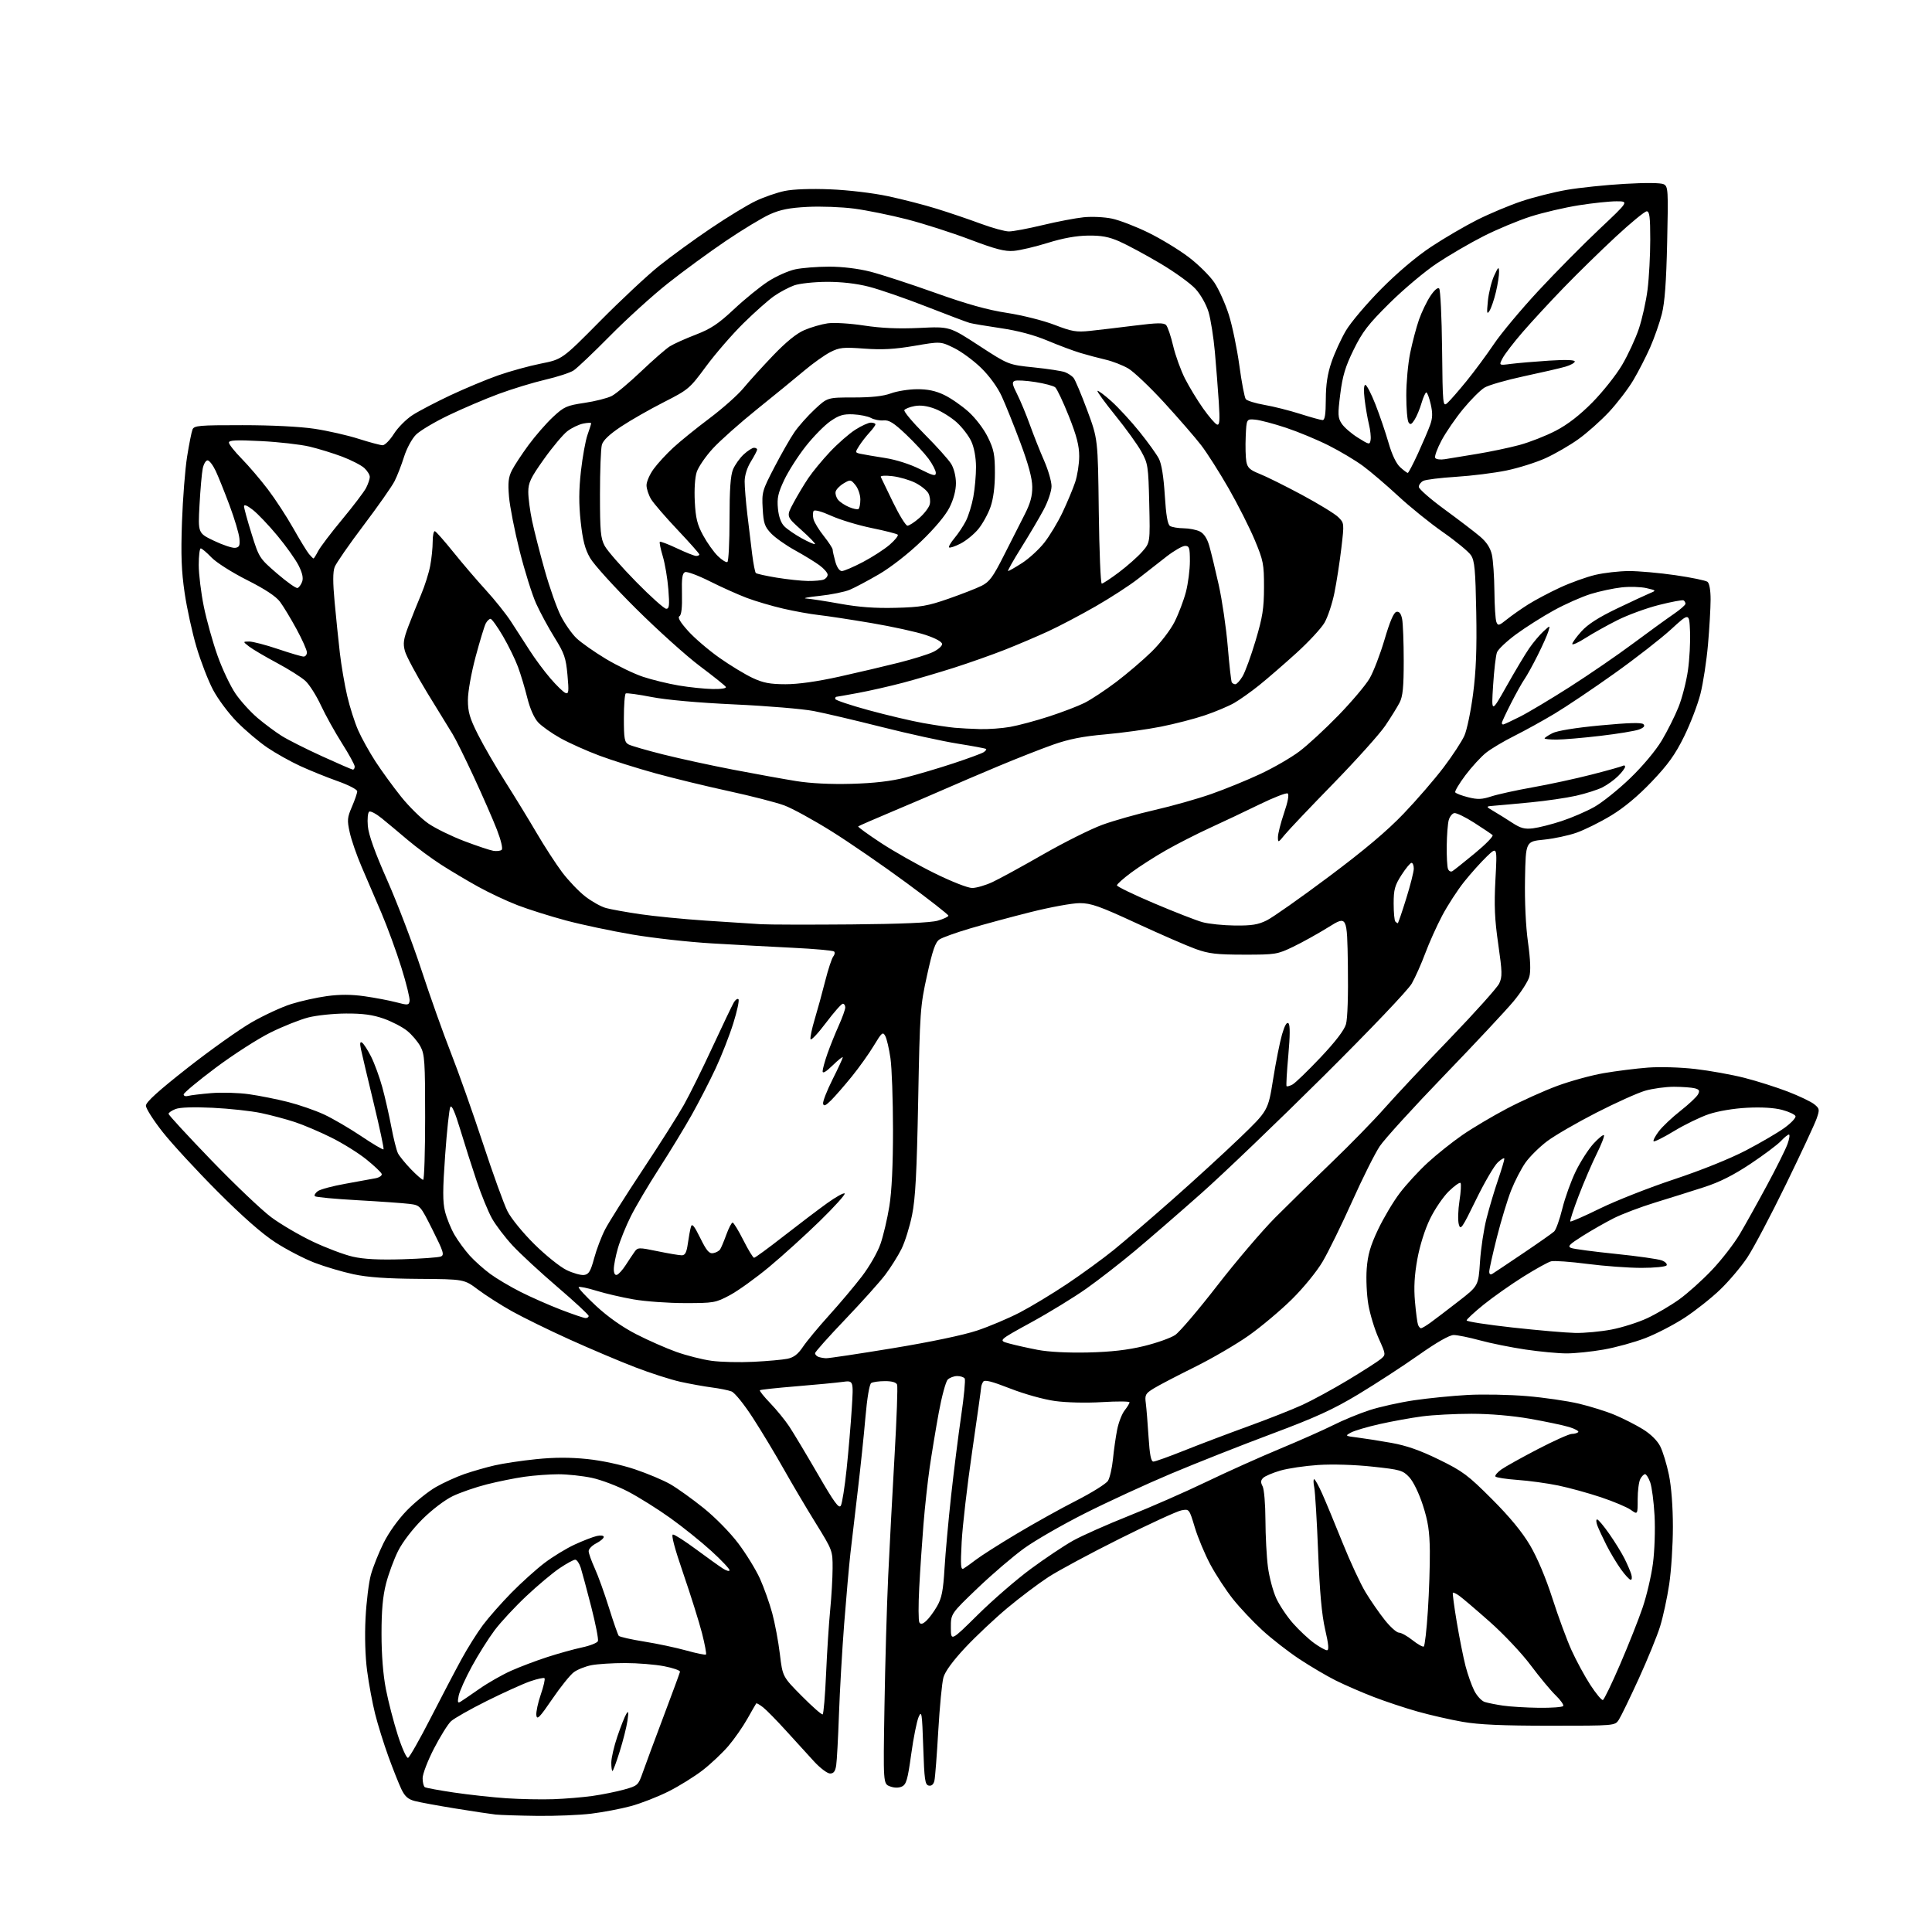 <?xml version="1.0" encoding="UTF-8" standalone="no"?>
<svg 
  version="1.1" 
  xmlns="http://www.w3.org/2000/svg" 
  xmlns:xlink="http://www.w3.org/1999/xlink" 
  xmlns:svg="http://www.w3.org/2000/svg"
  xmlns:rdf="http://www.w3.org/1999/02/22-rdf-syntax-ns#"
  xmlns:cc="http://creativecommons.org/ns#"
  xmlns:dc="http://purl.org/dc/elements/1.1/"
  viewBox="0 0 768 768"
  width="768"
  height="768"
>
<style>svg {background-color: white; }</style>"
<path stroke="none" fill="black" fill-rule="evenodd" d="M213.53,721.84C206.36,721.75 198.93,721.51 197.00,721.31C195.07,721.10 187.88,720.02 181.00,718.90C174.12,717.79 166.90,716.46 164.94,715.95C162.23,715.25 160.95,714.13 159.57,711.26C158.58,709.19 156.25,703.35 154.41,698.28C152.57,693.21 150.18,685.56 149.11,681.28C148.04,677.00 146.61,669.32 145.94,664.22C145.18,658.54 144.94,650.40 145.31,643.22C145.64,636.77 146.60,629.02 147.43,626.00C148.26,622.98 150.51,617.33 152.43,613.45C154.53,609.20 158.25,604.01 161.80,600.36C165.05,597.04 170.20,592.89 173.26,591.13C176.32,589.38 181.45,587.05 184.66,585.94C187.87,584.84 193.24,583.29 196.60,582.52C199.95,581.74 207.40,580.62 213.15,580.04C220.36,579.30 226.63,579.29 233.41,579.99C239.23,580.59 246.95,582.25 252.35,584.06C257.36,585.74 263.72,588.42 266.48,590.01C269.24,591.60 275.17,595.84 279.66,599.45C284.30,603.17 290.27,609.25 293.48,613.52C296.60,617.66 300.46,623.94 302.07,627.48C303.67,631.03 305.87,637.20 306.96,641.21C308.04,645.22 309.42,652.55 310.01,657.50C311.09,666.50 311.09,666.50 318.72,674.20C322.92,678.43 326.65,681.71 327.02,681.49C327.39,681.26 328.00,673.97 328.38,665.29C328.76,656.60 329.50,645.23 330.01,640.00C330.52,634.77 330.96,627.32 330.97,623.42C331.00,616.41 330.94,616.25 324.23,605.42C320.51,599.42 314.81,589.77 311.56,584.00C308.31,578.23 302.82,569.10 299.35,563.73C295.76,558.18 292.06,553.59 290.77,553.11C289.52,552.63 286.02,551.93 283.00,551.54C279.98,551.15 274.35,550.13 270.50,549.29C266.65,548.44 258.52,545.83 252.43,543.48C246.34,541.14 234.64,536.18 226.43,532.47C218.22,528.76 207.90,523.70 203.50,521.24C199.10,518.78 193.03,514.90 190.00,512.63C184.50,508.50 184.50,508.50 166.50,508.37C153.73,508.28 146.18,507.75 140.50,506.53C136.10,505.59 129.11,503.52 124.98,501.93C120.84,500.33 113.86,496.71 109.48,493.87C104.21,490.47 96.38,483.58 86.44,473.61C78.15,465.30 68.37,454.69 64.69,450.03C61.01,445.37 58.00,440.64 58.00,439.53C58.01,438.10 62.89,433.67 74.57,424.50C83.68,417.35 95.15,409.20 100.05,406.38C104.96,403.56 112.01,400.30 115.73,399.13C119.46,397.95 125.85,396.53 129.93,395.97C135.09,395.27 139.69,395.28 144.93,396.03C149.10,396.62 154.75,397.70 157.50,398.42C162.14,399.65 162.52,399.61 162.82,397.90C162.99,396.89 161.52,390.89 159.54,384.57C157.57,378.26 153.98,368.45 151.57,362.79C149.15,357.13 145.62,348.87 143.70,344.44C141.79,340.01 139.69,333.94 139.03,330.94C137.94,326.04 138.03,325.02 139.91,320.67C141.06,318.01 142.00,315.25 142.00,314.55C142.00,313.84 138.51,312.03 134.25,310.53C129.99,309.02 123.30,306.32 119.38,304.52C115.46,302.72 109.55,299.41 106.24,297.16C102.93,294.91 97.50,290.32 94.19,286.95C90.87,283.58 86.58,277.82 84.66,274.16C82.73,270.50 79.79,262.88 78.11,257.22C76.43,251.57 74.31,241.90 73.40,235.72C72.12,227.03 71.88,220.67 72.34,207.50C72.67,198.15 73.59,186.45 74.38,181.50C75.17,176.55 76.13,171.71 76.52,170.75C77.15,169.17 79.05,169.00 96.36,169.01C107.88,169.01 119.29,169.58 125.03,170.45C130.27,171.24 138.15,173.03 142.53,174.43C146.91,175.83 151.22,176.98 152.10,176.99C152.99,176.99 155.00,174.96 156.58,172.46C158.16,169.96 161.51,166.60 164.02,164.99C166.53,163.37 173.30,159.84 179.05,157.13C184.80,154.43 193.32,150.87 198.00,149.22C202.68,147.58 210.32,145.47 215.00,144.54C223.50,142.84 223.50,142.84 238.51,127.67C246.76,119.33 257.34,109.44 262.01,105.70C266.68,101.96 275.90,95.25 282.50,90.80C289.10,86.34 297.17,81.42 300.44,79.88C303.70,78.33 308.87,76.54 311.94,75.91C315.33,75.20 322.37,74.95 330.00,75.26C337.16,75.55 346.97,76.71 352.97,77.99C358.73,79.21 367.51,81.47 372.47,83.02C377.44,84.56 385.24,87.21 389.82,88.91C394.39,90.61 399.46,92.00 401.08,92.00C402.70,92.00 408.71,90.87 414.43,89.49C420.16,88.11 427.49,86.71 430.73,86.37C434.00,86.03 439.05,86.27 442.06,86.91C445.05,87.55 451.55,90.05 456.50,92.48C461.45,94.90 468.65,99.28 472.50,102.20C476.35,105.12 480.96,109.68 482.74,112.34C484.51,115.00 487.10,120.76 488.48,125.12C489.86,129.49 491.74,138.56 492.66,145.28C493.57,152.00 494.72,158.02 495.21,158.65C495.69,159.29 499.05,160.33 502.66,160.96C506.28,161.58 512.67,163.20 516.87,164.54C521.07,165.88 525.06,166.98 525.75,166.99C526.65,167.00 527.01,164.68 527.03,158.75C527.04,152.89 527.70,148.60 529.29,143.94C530.52,140.34 533.09,134.71 535.01,131.45C536.93,128.19 543.23,120.75 549.00,114.92C555.53,108.33 563.07,101.96 568.95,98.07C574.15,94.63 582.39,89.82 587.26,87.37C592.12,84.93 600.04,81.61 604.84,80.00C609.65,78.39 617.73,76.36 622.81,75.48C627.88,74.60 638.22,73.53 645.77,73.09C654.13,72.60 660.23,72.66 661.36,73.24C663.11,74.13 663.19,75.48 662.72,96.34C662.37,112.17 661.76,120.32 660.60,124.87C659.70,128.37 657.62,134.32 655.97,138.08C654.31,141.84 651.28,147.74 649.23,151.19C647.18,154.63 642.82,160.32 639.55,163.82C636.27,167.32 630.80,172.18 627.39,174.61C623.98,177.05 618.11,180.44 614.35,182.15C610.58,183.85 603.58,186.06 598.79,187.04C594.01,188.02 585.01,189.15 578.79,189.54C572.58,189.93 566.71,190.66 565.75,191.16C564.79,191.66 564.00,192.73 564.00,193.54C564.00,194.35 568.61,198.39 574.25,202.51C579.89,206.64 586.22,211.47 588.32,213.26C590.94,215.48 592.42,217.75 593.05,220.50C593.54,222.70 593.99,229.22 594.05,235.00C594.10,240.78 594.45,246.29 594.84,247.26C595.46,248.84 595.87,248.74 599.02,246.21C600.93,244.67 604.76,241.98 607.53,240.24C610.30,238.50 616.00,235.48 620.20,233.54C624.40,231.60 630.69,229.34 634.17,228.52C637.65,227.70 643.65,227.02 647.50,227.00C651.35,226.99 659.67,227.73 666.00,228.65C672.33,229.57 678.06,230.75 678.75,231.28C679.51,231.87 680.00,234.64 679.99,238.37C679.98,241.74 679.52,249.79 678.95,256.25C678.38,262.71 677.04,271.49 675.97,275.75C674.90,280.01 671.97,287.66 669.47,292.74C665.92,299.95 663.10,303.89 656.57,310.74C651.08,316.50 645.53,321.12 640.35,324.24C636.03,326.85 629.87,329.90 626.67,331.02C623.47,332.15 617.63,333.39 613.68,333.78C606.50,334.50 606.50,334.50 606.22,349.33C606.05,358.40 606.51,368.21 607.40,374.57C608.37,381.53 608.54,386.07 607.93,388.28C607.43,390.10 604.61,394.49 601.66,398.04C598.71,401.59 586.31,414.85 574.10,427.50C561.89,440.15 550.35,452.82 548.46,455.66C546.57,458.49 541.61,468.39 537.46,477.66C533.30,486.92 528.04,497.65 525.77,501.50C523.43,505.47 518.13,511.96 513.53,516.50C509.07,520.90 501.39,527.36 496.46,530.85C491.53,534.34 481.81,540.01 474.86,543.45C467.91,546.89 460.60,550.70 458.61,551.93C455.32,553.97 455.04,554.48 455.48,557.83C455.74,559.85 456.23,565.89 456.57,571.25C457.02,578.30 457.55,581.00 458.49,581.00C459.21,581.00 464.68,579.04 470.65,576.65C476.62,574.26 488.02,569.94 496.00,567.04C503.98,564.15 513.76,560.29 517.74,558.46C521.72,556.63 529.88,552.19 535.87,548.58C541.85,544.97 547.69,541.23 548.85,540.26C550.95,538.50 550.95,538.50 548.03,532.00C546.42,528.42 544.58,522.36 543.93,518.53C543.28,514.69 542.99,508.32 543.29,504.35C543.71,498.79 544.73,495.26 547.77,488.82C549.93,484.25 553.82,477.70 556.41,474.29C559.00,470.87 564.03,465.40 567.59,462.14C571.15,458.87 577.34,453.94 581.35,451.17C585.35,448.41 593.32,443.68 599.06,440.66C604.80,437.65 613.78,433.60 619.02,431.66C624.25,429.73 632.57,427.44 637.52,426.59C642.46,425.74 650.34,424.75 655.03,424.39C659.91,424.02 668.01,424.26 673.96,424.95C679.68,425.61 688.44,427.19 693.43,428.46C698.42,429.73 706.19,432.20 710.71,433.94C715.23,435.69 719.94,437.94 721.20,438.96C723.33,440.69 723.39,441.04 722.14,444.65C721.41,446.77 715.91,458.55 709.93,470.83C703.94,483.12 697.04,496.17 694.60,499.85C692.16,503.52 687.29,509.29 683.78,512.65C680.28,516.02 673.92,521.05 669.66,523.83C665.40,526.61 658.37,530.25 654.04,531.92C649.71,533.59 642.24,535.64 637.45,536.48C632.66,537.32 626.04,538.00 622.75,538.00C619.45,538.00 612.09,537.31 606.38,536.46C600.67,535.61 592.51,533.97 588.25,532.80C583.99,531.64 579.31,530.69 577.86,530.69C576.17,530.70 571.08,533.61 563.86,538.70C557.61,543.10 546.85,550.10 539.95,554.26C529.90,560.31 523.02,563.45 505.45,570.02C493.38,574.53 475.40,581.64 465.50,585.81C455.60,589.98 440.21,597.07 431.31,601.56C422.41,606.04 411.54,612.29 407.17,615.44C402.79,618.59 394.43,625.74 388.59,631.33C377.97,641.50 377.97,641.50 377.98,646.98C378.00,652.47 378.00,652.47 388.75,641.84C394.66,636.00 404.12,627.81 409.77,623.65C415.42,619.48 422.96,614.44 426.52,612.45C430.07,610.46 440.08,606.02 448.74,602.57C457.41,599.12 471.25,593.05 479.50,589.07C487.75,585.10 500.95,579.17 508.83,575.90C516.71,572.62 526.26,568.38 530.06,566.47C533.86,564.55 540.30,561.90 544.37,560.57C548.44,559.25 556.43,557.47 562.13,556.63C567.83,555.79 577.45,554.84 583.50,554.51C589.55,554.19 600.09,554.39 606.93,554.97C613.76,555.54 623.09,556.90 627.64,557.98C632.20,559.06 638.66,561.09 641.98,562.49C645.31,563.89 650.29,566.43 653.05,568.13C656.14,570.03 658.79,572.63 659.95,574.91C660.99,576.94 662.55,582.05 663.42,586.26C664.39,590.96 665.00,598.96 665.00,606.96C665.00,614.14 664.34,624.42 663.53,629.81C662.72,635.19 661.10,642.70 659.93,646.48C658.77,650.26 654.93,659.64 651.42,667.33C647.90,675.02 644.33,682.37 643.49,683.66C641.95,686.00 641.95,686.00 616.11,686.00C597.34,686.00 587.85,685.58 581.44,684.46C576.59,683.62 568.54,681.78 563.56,680.38C558.58,678.98 550.65,676.35 545.96,674.53C541.26,672.72 534.51,669.78 530.96,668.01C527.40,666.23 520.90,662.40 516.50,659.49C512.10,656.58 505.49,651.44 501.81,648.06C498.13,644.69 492.86,639.10 490.11,635.64C487.36,632.18 483.32,626.01 481.13,621.92C478.95,617.84 476.16,611.19 474.95,607.15C472.74,599.80 472.74,599.80 469.62,600.39C467.91,600.71 456.89,605.78 445.15,611.64C433.41,617.50 420.58,624.40 416.65,626.97C412.72,629.54 405.45,635.02 400.50,639.15C395.55,643.28 388.03,650.35 383.78,654.87C378.81,660.18 375.70,664.41 375.03,666.80C374.46,668.83 373.54,678.38 372.98,688.00C372.43,697.62 371.74,706.54 371.45,707.82C371.11,709.33 370.33,710.02 369.21,709.80C367.71,709.52 367.44,707.61 367.00,694.49C366.55,680.97 366.37,679.79 365.18,682.50C364.45,684.15 363.11,690.84 362.21,697.37C360.81,707.50 360.26,709.38 358.50,710.18C357.19,710.78 355.47,710.75 353.76,710.10C351.08,709.08 351.08,709.08 351.59,678.29C351.86,661.36 352.53,638.05 353.07,626.50C353.61,614.95 354.75,593.43 355.60,578.67C356.45,563.91 356.91,551.20 356.61,550.42C356.25,549.50 354.57,549.01 351.78,549.02C349.43,549.02 346.97,549.37 346.32,549.78C345.61,550.23 344.68,555.77 344.01,563.52C343.40,570.66 342.03,583.70 340.98,592.50C339.93,601.30 338.61,612.55 338.05,617.50C337.50,622.45 336.38,635.05 335.57,645.50C334.76,655.95 333.83,672.15 333.50,681.50C333.17,690.85 332.68,699.96 332.40,701.75C332.04,704.13 331.39,705.00 329.97,705.00C328.90,705.00 326.05,702.86 323.64,700.25C321.23,697.64 316.23,692.16 312.54,688.07C308.84,683.99 304.71,679.77 303.36,678.71C302.00,677.64 300.77,676.94 300.61,677.14C300.45,677.34 298.87,680.09 297.08,683.26C295.30,686.43 291.91,691.28 289.56,694.04C287.20,696.80 282.63,701.12 279.39,703.64C276.15,706.16 270.03,709.97 265.79,712.10C261.54,714.24 254.79,716.87 250.79,717.96C246.78,719.04 239.69,720.39 235.03,720.96C230.37,721.53 220.69,721.93 213.53,721.84zM220.00,715.21C224.68,715.04 231.65,714.46 235.50,713.92C239.35,713.38 245.01,712.23 248.08,711.38C253.51,709.87 253.72,709.68 255.48,704.67C256.47,701.82 260.18,691.85 263.70,682.50C267.23,673.15 270.20,665.07 270.31,664.55C270.41,664.03 267.57,663.04 264.00,662.35C260.43,661.66 253.45,661.09 248.50,661.09C243.55,661.09 237.54,661.47 235.14,661.93C232.74,662.39 229.59,663.64 228.14,664.70C226.69,665.76 222.80,670.59 219.50,675.44C214.54,682.72 213.45,683.83 213.21,681.87C213.05,680.57 213.84,676.84 214.97,673.59C216.09,670.33 216.76,667.42 216.45,667.12C216.15,666.81 213.56,667.38 210.70,668.37C207.84,669.37 200.10,672.87 193.50,676.16C186.90,679.45 180.50,683.08 179.27,684.23C178.05,685.37 175.01,690.25 172.52,695.06C170.03,699.88 168.00,705.18 168.00,706.85C168.00,708.52 168.40,710.13 168.88,710.43C169.37,710.73 174.57,711.69 180.45,712.56C186.32,713.43 195.71,714.46 201.31,714.84C206.92,715.21 215.32,715.38 220.00,715.21zM243.46,704.00C243.21,704.00 243.00,702.50 243.00,700.68C243.00,698.85 244.09,694.14 245.43,690.22C246.76,686.30 248.35,682.28 248.97,681.30C249.84,679.89 249.94,680.47 249.43,684.00C249.07,686.48 247.68,691.99 246.34,696.25C245.01,700.51 243.71,704.00 243.46,704.00zM162.20,698.77C162.79,698.57 166.83,691.46 171.18,682.96C175.54,674.46 181.07,663.90 183.48,659.50C185.88,655.10 189.70,649.02 191.96,646.00C194.22,642.98 199.32,637.20 203.28,633.16C207.25,629.12 213.20,623.76 216.50,621.26C219.80,618.76 225.20,615.47 228.50,613.96C231.80,612.44 235.74,610.92 237.25,610.58C238.82,610.23 240.00,610.39 240.00,610.96C240.00,611.50 238.65,612.65 237.00,613.50C235.35,614.35 234.00,615.74 234.00,616.59C234.00,617.44 235.09,620.50 236.41,623.40C237.74,626.30 240.28,633.36 242.07,639.09C243.85,644.81 245.61,649.85 245.97,650.27C246.34,650.69 250.88,651.72 256.07,652.55C261.26,653.38 268.80,654.98 272.84,656.11C276.88,657.23 280.39,657.95 280.64,657.69C280.89,657.44 280.18,653.63 279.06,649.22C277.93,644.82 274.60,634.19 271.65,625.61C268.14,615.40 266.71,610.00 267.52,610.00C268.20,610.00 272.30,612.62 276.63,615.83C280.96,619.03 285.74,622.46 287.25,623.44C288.76,624.43 290.00,624.76 290.00,624.19C290.00,623.61 286.74,620.16 282.75,616.53C278.76,612.89 271.45,607.01 266.50,603.47C261.55,599.92 254.01,595.20 249.74,592.96C245.48,590.72 238.95,588.25 235.24,587.46C231.54,586.68 225.57,586.04 222.00,586.04C218.43,586.04 212.35,586.49 208.50,587.03C204.65,587.58 197.90,588.94 193.50,590.06C189.10,591.17 183.03,593.27 180.00,594.72C176.83,596.24 171.69,600.15 167.88,603.94C164.00,607.81 160.03,613.00 158.26,616.51C156.61,619.81 154.45,625.65 153.46,629.50C152.17,634.50 151.65,640.22 151.66,649.50C151.66,657.76 152.29,665.77 153.40,671.46C154.36,676.39 156.49,684.63 158.14,689.77C159.79,694.92 161.61,698.96 162.20,698.77zM611.69,678.88C616.75,678.94 621.12,678.62 621.40,678.16C621.69,677.70 620.33,675.78 618.39,673.91C616.44,672.03 612.00,666.67 608.50,661.99C604.96,657.24 597.73,649.57 592.15,644.64C586.66,639.78 581.19,635.12 580.01,634.30C578.83,633.47 577.72,632.95 577.53,633.15C577.35,633.34 578.05,638.62 579.10,644.88C580.15,651.15 581.72,658.99 582.58,662.32C583.45,665.65 585.01,670.06 586.06,672.12C587.11,674.17 588.97,676.17 590.20,676.56C591.42,676.95 594.69,677.60 597.46,678.01C600.23,678.42 606.64,678.81 611.69,678.88zM183.09,676.44C183.87,675.97 187.25,673.66 190.61,671.31C193.97,668.96 199.59,665.76 203.11,664.18C206.62,662.61 213.10,660.15 217.50,658.73C221.90,657.30 228.13,655.57 231.35,654.88C234.57,654.20 237.42,653.06 237.69,652.36C237.96,651.66 236.77,645.55 235.04,638.79C233.30,632.03 231.43,625.04 230.87,623.25C230.30,621.46 229.31,620.00 228.66,620.00C228.01,620.00 225.20,621.53 222.43,623.40C219.66,625.27 213.71,630.25 209.22,634.48C204.72,638.71 199.05,644.81 196.62,648.05C194.19,651.29 190.12,657.74 187.59,662.39C185.05,667.04 182.69,672.30 182.33,674.08C181.81,676.70 181.95,677.15 183.09,676.44zM637.17,675.78C637.65,675.62 640.74,669.24 644.02,661.61C647.31,653.98 651.33,643.86 652.94,639.12C654.56,634.38 656.42,626.45 657.07,621.50C657.73,616.52 658.01,608.04 657.71,602.50C657.41,597.00 656.63,591.04 655.98,589.25C655.33,587.46 654.41,586.00 653.94,586.00C653.46,586.00 652.60,586.87 652.04,587.93C651.47,589.00 651.00,592.63 651.00,596.00C651.00,602.14 651.00,602.14 648.25,600.18C646.74,599.11 641.41,596.86 636.42,595.19C631.42,593.52 623.77,591.41 619.42,590.51C615.06,589.61 607.77,588.61 603.22,588.29C598.66,587.96 594.72,587.35 594.45,586.93C594.19,586.50 595.25,585.25 596.80,584.14C598.36,583.03 604.88,579.40 611.30,576.06C617.71,572.73 623.80,570.00 624.82,570.00C625.83,570.00 626.98,569.68 627.37,569.30C627.76,568.91 626.14,568.00 623.79,567.28C621.43,566.56 614.39,565.08 608.15,563.98C601.13,562.76 592.29,562.00 584.97,562.00C578.47,562.00 569.62,562.46 565.32,563.03C561.02,563.60 553.45,564.97 548.50,566.08C543.55,567.19 538.39,568.71 537.03,569.46C534.62,570.77 534.69,570.83 539.53,571.43C542.26,571.77 548.33,572.72 553.00,573.55C559.11,574.64 564.45,576.51 572.00,580.20C581.47,584.83 583.53,586.37 593.07,595.92C600.24,603.10 605.12,609.03 608.27,614.39C611.10,619.21 614.53,627.35 617.11,635.39C619.42,642.60 622.84,651.88 624.71,656.00C626.58,660.12 629.94,666.33 632.19,669.79C634.44,673.24 636.68,675.94 637.17,675.78zM527.49,656.00C528.35,656.00 528.15,653.72 526.77,647.75C525.42,641.93 524.60,632.88 523.98,617.00C523.49,604.62 522.79,593.04 522.43,591.25C522.07,589.46 522.05,588.00 522.40,588.00C522.74,588.00 524.18,590.59 525.59,593.75C527.00,596.91 530.64,605.67 533.67,613.22C536.70,620.77 540.83,629.65 542.84,632.96C544.85,636.28 548.29,641.24 550.48,643.99C552.67,646.75 555.20,649.00 556.09,649.00C556.99,649.00 559.42,650.34 561.48,651.99C563.55,653.63 565.57,654.77 565.97,654.52C566.38,654.27 567.11,647.86 567.60,640.28C568.10,632.70 568.44,622.00 568.38,616.50C568.28,608.66 567.68,604.74 565.61,598.34C564.07,593.58 561.82,588.95 560.22,587.23C557.65,584.48 556.68,584.20 545.56,583.01C538.55,582.25 529.68,581.98 524.03,582.35C518.75,582.70 511.96,583.70 508.96,584.58C505.96,585.45 502.89,586.76 502.15,587.47C501.13,588.46 501.07,589.26 501.90,590.82C502.51,591.95 503.01,597.95 503.03,604.18C503.05,610.41 503.49,618.82 504.02,622.89C504.55,626.95 506.05,632.58 507.35,635.39C508.65,638.20 511.68,642.71 514.08,645.40C516.48,648.10 520.21,651.59 522.37,653.15C524.53,654.72 526.84,656.00 527.49,656.00zM368.20,644.32C369.31,643.32 371.24,640.70 372.50,638.50C374.35,635.28 374.93,632.35 375.46,623.50C375.82,617.45 377.01,604.40 378.09,594.50C379.18,584.60 380.98,570.31 382.09,562.74C383.20,555.17 383.83,548.54 383.49,547.99C383.16,547.45 381.82,547.00 380.51,547.00C379.21,547.00 377.51,547.64 376.73,548.42C375.95,549.20 374.34,555.16 373.15,561.67C371.96,568.18 370.34,578.00 369.54,583.50C368.75,589.00 367.64,599.12 367.09,606.00C366.53,612.88 365.77,624.19 365.41,631.14C365.04,638.09 365.07,644.30 365.47,644.95C366.00,645.80 366.75,645.63 368.20,644.32zM648.24,628.00C647.74,628.00 645.97,626.09 644.30,623.75C642.63,621.41 640.06,617.11 638.58,614.19C637.11,611.27 635.49,607.78 634.98,606.44C634.47,605.10 634.42,604.00 634.88,604.00C635.34,604.00 637.52,606.59 639.72,609.75C641.93,612.91 644.64,617.30 645.74,619.50C646.84,621.70 648.06,624.51 648.44,625.75C648.82,626.99 648.73,628.00 648.24,628.00zM383.09,623.49C383.87,623.03 386.07,621.45 388.00,619.97C389.93,618.49 397.12,613.90 404.00,609.79C410.88,605.67 421.58,599.70 427.80,596.54C434.01,593.37 439.70,589.82 440.44,588.64C441.17,587.46 442.06,583.58 442.42,580.00C442.77,576.42 443.52,571.16 444.09,568.31C444.65,565.46 445.99,562.01 447.06,560.65C448.13,559.30 449.00,557.85 449.00,557.44C449.00,557.03 444.11,557.00 438.14,557.36C431.83,557.74 423.97,557.56 419.39,556.93C414.90,556.31 407.21,554.17 401.54,551.95C394.12,549.05 391.39,548.37 390.81,549.28C390.38,549.95 390.02,550.97 390.02,551.54C390.01,552.11 388.40,563.58 386.44,577.04C384.48,590.49 382.61,606.63 382.28,612.91C381.78,622.54 381.91,624.18 383.09,623.49zM334.25,598.51C334.77,597.59 335.80,591.07 336.54,584.01C337.28,576.96 338.20,566.13 338.59,559.96C339.30,548.73 339.30,548.73 334.90,549.33C332.48,549.66 324.20,550.45 316.50,551.08C308.80,551.71 302.30,552.41 302.06,552.64C301.82,552.86 303.67,555.17 306.17,557.77C308.67,560.37 312.06,564.52 313.71,567.00C315.35,569.48 320.44,577.96 325.01,585.84C331.65,597.32 333.50,599.85 334.25,598.51zM299.53,541.34C305.05,541.07 311.12,540.52 313.02,540.13C315.54,539.61 317.21,538.33 319.19,535.38C320.69,533.15 325.34,527.54 329.53,522.91C333.72,518.29 339.58,511.33 342.56,507.45C345.61,503.47 348.86,497.81 350.02,494.45C351.15,491.18 352.73,484.45 353.53,479.50C354.49,473.57 354.99,463.16 354.98,449.00C354.97,437.18 354.52,424.43 353.97,420.67C353.43,416.91 352.51,412.95 351.92,411.85C350.95,410.04 350.54,410.38 347.38,415.62C345.48,418.79 341.52,424.34 338.60,427.94C335.67,431.55 331.98,435.79 330.39,437.37C328.19,439.55 327.43,439.87 327.19,438.71C327.03,437.87 328.71,433.55 330.94,429.11C333.17,424.67 335.00,420.72 335.00,420.32C335.00,419.92 333.20,421.35 331.00,423.50C328.41,426.03 327.00,426.86 327.00,425.86C327.00,425.01 327.86,421.88 328.90,418.91C329.95,415.93 331.97,410.90 333.40,407.72C334.83,404.54 336.00,401.28 336.00,400.47C336.00,399.66 335.56,399.00 335.02,399.00C334.49,399.00 331.47,402.43 328.31,406.62C325.16,410.81 322.41,413.72 322.20,413.10C321.99,412.47 322.73,408.93 323.84,405.23C324.96,401.53 326.84,394.68 328.02,390.00C329.20,385.32 330.65,380.93 331.23,380.23C331.81,379.53 331.96,378.63 331.57,378.24C331.18,377.85 323.81,377.18 315.18,376.76C306.56,376.34 292.03,375.55 282.90,375.01C273.77,374.47 259.59,372.89 251.40,371.50C243.20,370.11 231.34,367.60 225.03,365.92C218.73,364.23 210.05,361.50 205.75,359.84C201.45,358.19 194.42,354.89 190.13,352.51C185.83,350.14 179.21,346.20 175.41,343.76C171.61,341.33 165.62,336.89 162.10,333.92C158.58,330.94 153.92,327.04 151.73,325.27C149.55,323.49 147.31,322.31 146.77,322.64C146.22,322.98 145.97,325.55 146.22,328.38C146.53,331.86 149.00,338.77 153.97,350.00C157.98,359.07 164.07,375.05 167.50,385.50C170.92,395.95 176.20,410.80 179.23,418.50C182.26,426.20 187.98,442.38 191.96,454.46C195.93,466.54 200.32,478.69 201.72,481.46C203.14,484.30 207.80,490.01 212.37,494.54C216.84,498.97 222.62,503.61 225.22,504.87C227.81,506.12 230.96,507.00 232.21,506.82C234.07,506.56 234.78,505.36 236.19,500.15C237.13,496.65 239.10,491.48 240.57,488.65C242.04,485.82 248.76,475.18 255.50,465.00C262.25,454.82 269.61,443.21 271.86,439.19C274.12,435.18 279.24,424.83 283.24,416.19C287.25,407.56 291.05,399.60 291.69,398.51C292.33,397.41 293.17,396.83 293.55,397.22C293.94,397.61 293.03,401.88 291.52,406.71C290.01,411.55 286.85,419.64 284.48,424.70C282.12,429.76 277.83,438.09 274.96,443.20C272.08,448.32 266.25,457.90 261.99,464.50C257.74,471.10 252.68,479.65 250.76,483.50C248.83,487.35 246.53,493.04 245.63,496.15C244.73,499.26 244.00,503.01 244.00,504.49C244.00,506.18 244.46,507.02 245.25,506.76C245.94,506.53 247.49,504.81 248.71,502.92C249.92,501.04 251.51,498.66 252.24,497.63C253.51,495.84 253.88,495.83 261.39,497.38C265.69,498.27 270.01,499.00 270.99,499.00C272.36,499.00 272.93,497.89 273.44,494.25C273.81,491.64 274.36,488.65 274.67,487.62C275.08,486.20 275.99,487.30 278.36,492.12C280.86,497.20 281.91,498.43 283.50,498.15C284.60,497.96 285.84,497.28 286.26,496.65C286.68,496.02 287.80,493.36 288.74,490.75C289.69,488.14 290.81,486.00 291.22,486.00C291.64,486.00 293.56,489.15 295.50,493.00C297.44,496.85 299.36,500.00 299.76,499.99C300.17,499.99 305.45,496.13 311.50,491.40C317.55,486.68 325.33,480.78 328.80,478.29C332.26,475.80 335.39,474.06 335.76,474.43C336.13,474.79 331.72,479.69 325.96,485.31C320.21,490.92 311.12,499.16 305.76,503.62C300.40,508.07 293.36,513.13 290.12,514.86C284.45,517.88 283.75,518.00 272.24,518.00C265.65,518.00 256.45,517.34 251.80,516.52C247.14,515.71 240.46,514.15 236.96,513.06C233.45,511.97 230.34,511.34 230.04,511.65C229.74,511.96 232.84,515.31 236.91,519.09C241.68,523.51 247.39,527.54 252.91,530.37C257.64,532.80 264.81,535.96 268.85,537.40C272.90,538.85 279.20,540.44 282.85,540.94C286.51,541.44 294.01,541.62 299.53,541.34zM328.37,539.92C329.41,539.96 341.33,538.17 354.87,535.94C369.83,533.48 383.00,530.72 388.42,528.91C393.33,527.27 400.97,524.03 405.41,521.72C409.86,519.41 418.29,514.31 424.17,510.39C430.04,506.46 438.37,500.40 442.68,496.91C446.98,493.42 457.48,484.42 466.00,476.90C474.52,469.39 486.58,458.35 492.80,452.37C504.09,441.50 504.09,441.50 506.08,429.04C507.17,422.19 508.77,414.15 509.63,411.19C510.68,407.60 511.53,406.13 512.20,406.80C512.86,407.46 512.83,411.74 512.12,419.58C511.53,426.07 511.22,431.55 511.43,431.77C511.65,431.98 512.71,431.69 513.78,431.12C514.86,430.54 519.84,425.73 524.86,420.43C530.83,414.12 534.35,409.53 535.04,407.15C535.68,404.95 535.98,395.65 535.80,383.72C535.50,363.94 535.50,363.94 528.00,368.61C523.88,371.17 517.58,374.67 514.00,376.38C507.75,379.38 507.01,379.50 494.50,379.49C483.58,379.48 480.51,379.12 475.29,377.24C471.87,376.01 461.29,371.40 451.79,367.01C437.08,360.20 433.71,359.01 429.20,359.01C426.28,359.00 417.51,360.61 409.70,362.57C401.89,364.53 391.02,367.47 385.54,369.10C380.06,370.72 374.63,372.67 373.47,373.43C371.83,374.50 370.74,377.62 368.53,387.65C365.80,400.01 365.67,401.91 364.99,437.50C364.43,466.29 363.90,476.39 362.56,483.00C361.61,487.68 359.72,493.75 358.34,496.50C356.97,499.25 354.08,503.84 351.93,506.70C349.77,509.56 342.60,517.55 336.00,524.46C329.40,531.36 324.00,537.42 324.00,537.92C324.00,538.42 324.56,539.06 325.25,539.34C325.94,539.62 327.34,539.88 328.37,539.92zM432.50,537.63C441.66,537.41 448.22,536.66 454.71,535.09C459.78,533.86 465.37,531.87 467.15,530.68C468.92,529.48 476.46,520.62 483.91,511.00C491.37,501.38 501.75,489.20 506.98,483.94C512.22,478.69 522.35,468.77 529.50,461.92C536.65,455.06 546.07,445.41 550.43,440.47C554.78,435.54 566.48,423.06 576.43,412.75C586.37,402.43 595.15,392.63 595.95,390.97C597.22,388.29 597.18,386.47 595.58,375.34C594.14,365.42 593.91,359.94 594.46,349.62C595.17,336.50 595.17,336.50 591.00,340.50C588.71,342.70 584.68,347.20 582.04,350.50C579.40,353.80 575.46,359.88 573.28,364.00C571.10,368.12 568.07,374.88 566.54,379.00C565.01,383.12 562.60,388.52 561.19,390.99C559.72,393.58 544.82,409.21 526.07,427.85C508.15,445.65 486.32,466.58 477.54,474.36C468.77,482.14 456.91,492.41 451.19,497.20C445.48,501.98 436.80,508.73 431.90,512.20C427.01,515.66 417.11,521.73 409.89,525.68C396.78,532.86 396.78,532.86 401.14,534.05C403.54,534.71 408.65,535.85 412.50,536.59C416.82,537.42 424.48,537.81 432.50,537.63zM626.16,529.86C629.83,529.94 636.31,529.33 640.58,528.52C644.84,527.70 651.25,525.67 654.81,524.00C658.37,522.33 664.04,519.01 667.40,516.61C670.76,514.21 676.66,508.93 680.50,504.87C684.35,500.82 689.36,494.35 691.63,490.50C693.90,486.65 698.79,477.88 702.49,471.00C706.20,464.12 709.84,456.81 710.57,454.75C711.31,452.69 711.56,451.00 711.13,451.00C710.70,451.00 709.26,452.17 707.92,453.60C706.59,455.03 701.16,459.10 695.85,462.64C689.06,467.16 683.56,469.93 677.35,471.93C672.48,473.51 663.77,476.24 658.00,478.01C652.23,479.78 644.81,482.59 641.51,484.25C638.22,485.91 632.64,489.09 629.11,491.32C623.76,494.70 623.00,495.50 624.59,496.10C625.64,496.50 633.60,497.55 642.27,498.44C650.94,499.33 659.18,500.50 660.58,501.03C661.98,501.56 662.84,502.45 662.50,503.00C662.16,503.55 657.70,504.00 652.53,504.00C647.39,504.00 637.70,503.29 630.99,502.42C624.28,501.55 617.81,501.08 616.60,501.39C615.39,501.69 610.38,504.47 605.45,507.56C600.53,510.65 593.46,515.63 589.75,518.63C586.04,521.63 583.00,524.45 583.00,524.89C583.00,525.33 591.21,526.60 601.25,527.71C611.29,528.82 622.50,529.79 626.16,529.86zM564.89,528.00C565.25,528.00 566.95,526.99 568.66,525.75C570.37,524.51 575.35,520.72 579.73,517.32C587.69,511.15 587.69,511.15 588.32,501.60C588.66,496.35 589.84,488.56 590.94,484.28C592.03,480.00 594.07,473.16 595.47,469.07C596.86,464.99 598.00,461.20 598.00,460.65C598.00,460.10 596.83,460.74 595.39,462.08C593.96,463.41 590.05,470.11 586.71,476.97C581.17,488.33 580.56,489.20 579.89,486.67C579.48,485.15 579.60,480.97 580.16,477.38C580.72,473.78 580.91,470.57 580.57,470.24C580.24,469.90 578.14,471.40 575.92,473.56C573.70,475.73 570.34,480.65 568.47,484.50C566.41,488.72 564.41,495.07 563.42,500.50C562.26,506.89 561.98,511.78 562.47,517.38C562.85,521.71 563.40,525.87 563.69,526.63C563.98,527.38 564.52,528.00 564.89,528.00zM232.75,523.95C233.44,523.98 234.00,523.60 234.00,523.11C234.00,522.62 228.43,517.45 221.62,511.62C214.81,505.79 206.77,498.36 203.75,495.10C200.74,491.84 197.05,487.00 195.56,484.34C194.07,481.68 191.34,475.00 189.49,469.50C187.64,464.00 184.70,454.79 182.97,449.04C180.87,442.08 179.55,439.07 179.01,440.04C178.58,440.84 177.65,449.43 176.96,459.12C175.96,473.02 175.95,477.77 176.91,481.62C177.58,484.30 179.28,488.47 180.68,490.87C182.08,493.28 184.81,496.99 186.73,499.13C188.66,501.26 192.32,504.53 194.87,506.40C197.42,508.28 202.88,511.51 207.00,513.59C211.13,515.67 218.32,518.84 223.00,520.64C227.68,522.44 232.06,523.93 232.75,523.95zM593.25,506.36C593.94,505.94 599.45,502.25 605.50,498.17C611.55,494.09 617.09,490.20 617.80,489.53C618.52,488.87 619.99,484.76 621.06,480.41C622.13,476.06 624.55,469.35 626.44,465.50C628.33,461.65 631.49,456.75 633.46,454.60C635.43,452.46 637.28,450.95 637.58,451.25C637.88,451.55 636.60,454.88 634.72,458.65C632.85,462.42 629.62,469.92 627.56,475.31C625.49,480.71 623.99,485.32 624.22,485.55C624.45,485.79 629.79,483.46 636.07,480.37C642.36,477.29 655.60,472.07 665.50,468.79C676.22,465.23 687.78,460.58 694.07,457.29C699.88,454.26 706.78,450.22 709.38,448.33C711.99,446.44 713.95,444.35 713.74,443.69C713.52,443.04 711.13,441.91 708.42,441.19C705.30,440.36 700.21,440.05 694.50,440.35C689.19,440.62 682.96,441.67 679.29,442.90C675.88,444.05 669.66,447.07 665.48,449.61C661.30,452.14 657.64,453.97 657.34,453.68C657.04,453.38 657.98,451.59 659.41,449.70C660.85,447.81 664.72,444.15 668.02,441.57C671.31,438.98 674.44,436.05 674.98,435.04C675.76,433.57 675.52,433.11 673.73,432.62C672.50,432.30 668.77,432.02 665.43,432.01C662.09,432.01 656.92,432.72 653.93,433.59C650.94,434.47 642.22,438.40 634.54,442.33C626.86,446.26 618.08,451.35 615.02,453.64C611.97,455.94 608.09,459.77 606.40,462.16C604.72,464.55 602.15,469.51 600.70,473.18C599.25,476.85 596.70,485.26 595.03,491.87C593.36,498.48 592.00,504.61 592.00,505.50C592.00,506.53 592.45,506.84 593.25,506.36zM160.00,500.58C167.43,500.35 174.27,499.87 175.21,499.49C176.72,498.90 176.33,497.63 171.99,488.97C167.05,479.13 167.05,479.13 162.77,478.57C160.42,478.27 151.16,477.61 142.19,477.11C133.21,476.61 125.56,475.90 125.19,475.52C124.81,475.14 125.32,474.24 126.32,473.51C127.31,472.78 132.26,471.45 137.32,470.56C142.37,469.66 147.76,468.68 149.30,468.37C150.84,468.07 151.94,467.30 151.73,466.66C151.52,466.02 148.80,463.44 145.68,460.92C142.57,458.40 136.30,454.49 131.76,452.23C127.22,449.97 120.68,447.18 117.23,446.04C113.77,444.90 107.71,443.28 103.76,442.45C99.80,441.62 91.15,440.68 84.53,440.36C76.88,439.99 71.50,440.18 69.75,440.87C68.24,441.46 67.00,442.32 67.00,442.77C67.00,443.22 74.64,451.51 83.98,461.19C93.31,470.86 104.06,481.08 107.86,483.90C111.66,486.71 119.09,491.07 124.38,493.57C129.67,496.08 136.81,498.77 140.25,499.55C144.62,500.55 150.57,500.86 160.00,500.58zM168.21,469.00C168.64,469.00 169.00,457.86 169.00,444.23C169.00,422.02 168.81,419.11 167.14,416.01C166.12,414.11 163.75,411.30 161.86,409.78C159.98,408.25 155.77,406.07 152.52,404.92C148.15,403.39 144.24,402.86 137.55,402.89C132.57,402.91 125.80,403.62 122.50,404.47C119.20,405.32 112.45,408.01 107.50,410.46C102.55,412.91 92.76,419.20 85.75,424.44C78.74,429.69 73.00,434.46 73.00,435.06C73.00,435.65 73.79,435.92 74.75,435.65C75.71,435.38 79.88,434.88 84.00,434.53C88.12,434.19 94.88,434.38 99.00,434.97C103.12,435.55 110.10,436.95 114.50,438.06C118.90,439.18 125.34,441.41 128.81,443.02C132.27,444.63 138.92,448.51 143.57,451.63C148.22,454.76 152.22,457.12 152.46,456.88C152.69,456.64 150.93,448.36 148.54,438.47C146.15,428.59 143.88,418.98 143.49,417.12C142.99,414.73 143.11,413.95 143.91,414.45C144.53,414.83 146.15,417.33 147.51,420.01C148.86,422.69 150.87,428.17 151.97,432.19C153.07,436.21 154.68,443.31 155.56,447.96C156.44,452.62 157.63,457.34 158.20,458.46C158.77,459.58 161.07,462.41 163.32,464.75C165.58,467.09 167.77,469.00 168.21,469.00zM338.50,367.47C358.36,367.29 369.94,366.79 372.75,365.98C375.09,365.31 377.00,364.41 377.00,363.99C377.00,363.57 369.46,357.67 360.25,350.89C351.04,344.10 337.65,334.89 330.50,330.42C323.35,325.95 314.92,321.33 311.76,320.16C308.60,318.99 298.70,316.44 289.76,314.50C280.82,312.56 267.65,309.36 260.50,307.39C253.35,305.42 243.37,302.27 238.32,300.39C233.26,298.51 226.29,295.38 222.82,293.45C219.34,291.52 215.34,288.68 213.91,287.14C212.31,285.40 210.68,281.70 209.61,277.42C208.67,273.61 207.01,268.07 205.91,265.11C204.82,262.14 202.12,256.63 199.92,252.86C197.71,249.09 195.50,246.00 194.99,246.00C194.48,246.00 193.64,246.81 193.11,247.80C192.57,248.80 190.76,254.76 189.07,261.05C187.33,267.57 186.00,274.99 186.00,278.27C186.00,283.01 186.71,285.46 189.99,291.98C192.18,296.34 197.06,304.77 200.83,310.70C204.60,316.64 210.23,325.84 213.34,331.15C216.45,336.46 221.01,343.47 223.46,346.74C225.92,350.00 230.04,354.33 232.64,356.35C235.23,358.36 238.96,360.45 240.93,360.97C242.89,361.50 249.00,362.60 254.50,363.41C260.00,364.22 271.70,365.37 280.50,365.96C289.30,366.56 299.20,367.20 302.50,367.39C305.80,367.58 322.00,367.61 338.50,367.47zM490.89,367.91C497.61,367.98 500.14,367.57 503.60,365.84C505.97,364.66 517.05,356.86 528.21,348.51C542.33,337.95 551.39,330.32 558.00,323.40C563.23,317.94 570.38,309.65 573.91,304.98C577.43,300.32 581.13,294.67 582.12,292.43C583.12,290.20 584.67,282.77 585.56,275.93C586.75,266.86 587.10,258.07 586.83,243.43C586.52,226.57 586.19,222.94 584.75,220.74C583.80,219.30 578.82,215.18 573.67,211.59C568.52,208.00 560.49,201.52 555.84,197.20C551.18,192.88 544.89,187.51 541.87,185.27C538.84,183.03 532.66,179.34 528.13,177.07C523.61,174.79 515.99,171.63 511.20,170.04C506.42,168.45 500.93,167.00 499.00,166.82C495.50,166.50 495.50,166.50 495.19,173.50C495.02,177.35 495.14,181.85 495.44,183.50C495.90,185.96 496.87,186.84 500.75,188.38C503.36,189.41 510.90,193.16 517.50,196.70C524.10,200.25 530.60,204.22 531.94,205.53C534.37,207.92 534.38,207.93 533.20,217.94C532.55,223.45 531.31,231.46 530.44,235.73C529.57,240.00 527.80,245.31 526.51,247.53C525.23,249.75 520.20,255.17 515.34,259.58C510.48,263.99 503.85,269.73 500.61,272.34C497.37,274.95 492.87,278.14 490.61,279.44C488.35,280.73 483.12,282.94 479.00,284.33C474.88,285.73 467.00,287.77 461.50,288.86C456.00,289.96 446.02,291.34 439.33,291.93C430.42,292.71 424.88,293.81 418.64,296.01C413.95,297.66 404.12,301.53 396.81,304.59C389.49,307.66 380.12,311.66 376.00,313.48C371.88,315.30 362.43,319.35 355.02,322.46C347.60,325.58 341.36,328.30 341.15,328.51C340.95,328.72 344.99,331.66 350.14,335.04C355.29,338.43 364.88,343.85 371.46,347.10C378.19,350.42 384.74,353.00 386.46,352.99C388.13,352.98 391.75,351.93 394.50,350.65C397.25,349.37 406.34,344.40 414.70,339.61C423.05,334.82 433.63,329.54 438.20,327.87C442.76,326.20 452.12,323.56 459.00,321.99C465.88,320.42 476.00,317.56 481.50,315.63C487.00,313.70 495.78,310.12 501.01,307.66C506.25,305.21 513.22,301.18 516.51,298.70C519.81,296.23 526.80,289.77 532.06,284.35C537.32,278.93 542.89,272.34 544.42,269.72C545.96,267.09 548.64,260.12 550.38,254.23C552.53,246.92 554.04,243.42 555.13,243.21C556.23,243.00 556.93,243.89 557.37,246.08C557.71,247.82 558.00,255.29 558.00,262.67C558.00,273.17 557.64,276.80 556.36,279.30C555.45,281.06 552.89,285.19 550.66,288.49C548.43,291.78 539.13,302.13 530.01,311.49C520.88,320.84 512.19,330.00 510.71,331.83C508.11,335.02 508.00,335.06 508.00,332.75C508.00,331.43 509.10,327.13 510.43,323.19C511.97,318.68 512.50,315.81 511.86,315.41C511.31,315.07 506.27,317.03 500.68,319.76C495.08,322.49 486.23,326.69 481.00,329.08C475.77,331.48 467.90,335.49 463.50,338.00C459.10,340.50 452.91,344.47 449.75,346.81C446.59,349.15 444.00,351.46 444.00,351.94C444.00,352.42 450.64,355.63 458.75,359.07C466.86,362.52 475.52,365.89 478.00,366.58C480.47,367.26 486.28,367.86 490.89,367.91zM555.63,367.00C555.80,367.00 557.30,362.63 558.96,357.29C560.63,351.95 562.00,346.55 562.00,345.29C562.00,344.03 561.60,343.00 561.10,343.00C560.61,343.00 558.81,345.18 557.10,347.84C554.45,351.98 554.00,353.61 554.00,359.17C554.00,362.74 554.30,365.97 554.67,366.33C555.03,366.70 555.47,367.00 555.63,367.00zM577.35,346.30C577.98,345.92 582.01,342.71 586.31,339.16C590.61,335.62 593.76,332.38 593.31,331.96C592.86,331.55 589.59,329.34 586.04,327.07C582.49,324.79 578.91,323.06 578.09,323.22C577.26,323.38 576.28,324.63 575.89,326.01C575.51,327.38 575.15,331.95 575.10,336.17C575.04,340.39 575.27,344.55 575.60,345.41C575.94,346.28 576.72,346.68 577.35,346.30zM199.42,337.83C199.96,337.38 199.17,334.04 197.52,329.78C195.97,325.78 191.83,316.33 188.33,308.79C184.83,301.25 181.04,293.60 179.90,291.79C178.77,289.98 174.27,282.65 169.90,275.50C165.54,268.35 161.52,260.85 160.97,258.84C160.14,255.79 160.38,254.11 162.38,248.84C163.71,245.35 165.97,239.72 167.41,236.31C168.85,232.91 170.47,227.79 171.01,224.93C171.56,222.07 172.00,217.73 172.00,215.28C172.00,212.83 172.40,210.98 172.90,211.17C173.39,211.35 176.69,215.10 180.24,219.50C183.78,223.90 189.56,230.66 193.09,234.52C196.62,238.37 201.12,244.00 203.09,247.02C205.07,250.03 208.40,255.20 210.51,258.50C212.61,261.80 216.35,266.84 218.82,269.70C221.28,272.56 223.97,275.16 224.79,275.47C226.07,275.96 226.18,274.94 225.58,268.31C224.96,261.53 224.34,259.71 220.49,253.53C218.07,249.65 214.77,243.56 213.15,239.99C211.53,236.42 208.57,226.98 206.57,219.02C204.57,211.06 202.67,201.36 202.34,197.47C201.86,191.85 202.10,189.70 203.50,186.95C204.46,185.05 207.44,180.53 210.10,176.91C212.77,173.28 217.12,168.29 219.77,165.81C224.20,161.67 225.21,161.21 232.35,160.15C236.62,159.52 241.49,158.28 243.19,157.40C244.88,156.53 250.14,152.12 254.88,147.61C259.62,143.10 264.74,138.63 266.26,137.68C267.77,136.72 272.39,134.64 276.53,133.05C282.58,130.72 285.54,128.75 291.77,122.92C296.02,118.93 302.11,113.98 305.29,111.91C308.47,109.84 313.33,107.67 316.09,107.07C318.84,106.48 324.94,106.00 329.63,106.00C334.88,106.00 341.17,106.77 345.98,107.99C350.27,109.09 361.82,112.86 371.64,116.36C384.40,120.92 392.60,123.21 400.35,124.39C406.35,125.31 414.75,127.42 419.15,129.12C426.13,131.81 427.86,132.10 433.30,131.53C436.71,131.17 444.66,130.23 450.96,129.44C460.13,128.29 462.66,128.25 463.57,129.25C464.19,129.94 465.45,133.65 466.35,137.50C467.26,141.35 469.38,147.20 471.05,150.50C472.73,153.80 475.99,159.17 478.30,162.42C480.61,165.68 483.08,168.54 483.79,168.77C484.82,169.11 484.96,167.25 484.49,159.85C484.15,154.71 483.45,145.72 482.93,139.88C482.40,134.04 481.28,126.93 480.43,124.07C479.54,121.09 477.35,117.18 475.26,114.87C473.27,112.67 466.88,108.06 461.07,104.63C455.26,101.20 448.02,97.31 445.00,95.98C440.79,94.13 437.85,93.58 432.50,93.65C427.85,93.71 422.48,94.68 416.50,96.55C411.55,98.09 405.48,99.52 403.00,99.73C399.44,100.03 395.78,99.08 385.50,95.19C378.35,92.48 367.10,88.88 360.50,87.18C353.90,85.49 344.46,83.57 339.53,82.93C334.60,82.28 326.27,81.97 321.03,82.24C313.79,82.61 310.18,83.33 306.00,85.21C302.98,86.57 295.10,91.33 288.50,95.80C281.90,100.26 271.55,107.83 265.50,112.63C259.45,117.42 249.10,126.81 242.50,133.50C235.90,140.18 229.38,146.38 228.00,147.27C226.62,148.17 221.54,149.83 216.70,150.95C211.86,152.08 203.53,154.63 198.20,156.60C192.86,158.58 183.95,162.38 178.38,165.05C172.82,167.71 166.96,171.20 165.36,172.79C163.73,174.43 161.66,178.26 160.61,181.60C159.59,184.84 157.90,189.20 156.84,191.28C155.79,193.36 150.24,201.27 144.51,208.85C138.78,216.43 133.61,223.89 133.03,225.41C132.30,227.35 132.29,231.55 133.02,239.34C133.59,245.48 134.52,254.55 135.09,259.50C135.66,264.45 136.97,272.14 138.01,276.60C139.04,281.05 141.01,287.22 142.38,290.31C143.74,293.41 146.85,298.99 149.27,302.72C151.70,306.45 156.27,312.74 159.44,316.70C162.61,320.66 167.52,325.48 170.35,327.41C173.18,329.34 179.60,332.48 184.60,334.37C189.61,336.27 194.78,338.00 196.10,338.21C197.42,338.43 198.91,338.26 199.42,337.83zM609.40,329.27C611.65,329.00 616.77,327.70 620.76,326.39C624.75,325.08 630.60,322.56 633.76,320.78C636.92,319.00 643.33,313.87 648.00,309.37C653.01,304.55 658.18,298.37 660.59,294.34C662.83,290.58 665.84,284.57 667.26,281.00C668.68,277.43 670.35,270.90 670.98,266.50C671.61,262.10 671.99,255.13 671.81,251.02C671.50,243.54 671.50,243.54 664.28,250.17C660.31,253.81 650.19,261.70 641.78,267.69C633.38,273.68 622.67,280.88 618.00,283.68C613.33,286.48 606.12,290.46 602.00,292.52C597.88,294.57 592.84,297.57 590.80,299.17C588.77,300.77 585.06,304.81 582.55,308.14C580.05,311.47 578.22,314.55 578.48,314.97C578.75,315.40 581.05,316.28 583.60,316.92C587.38,317.87 589.07,317.81 592.86,316.57C595.41,315.74 602.80,314.12 609.28,312.97C615.75,311.83 626.28,309.55 632.67,307.91C639.06,306.28 644.67,304.70 645.14,304.41C645.62,304.12 646.00,304.30 646.00,304.80C646.00,305.31 644.77,306.96 643.26,308.46C641.76,309.97 638.95,312.00 637.01,312.98C635.08,313.95 630.35,315.46 626.50,316.33C622.65,317.19 614.55,318.37 608.50,318.95C602.45,319.54 595.92,320.13 594.00,320.28C590.50,320.55 590.50,320.55 593.86,322.53C595.71,323.61 599.03,325.69 601.25,327.14C604.48,329.24 606.11,329.67 609.40,329.27zM338.50,311.58C347.50,311.33 354.12,310.56 360.00,309.07C364.68,307.88 373.23,305.35 379.00,303.44C384.77,301.53 390.16,299.55 390.97,299.04C391.78,298.53 392.23,297.93 391.97,297.72C391.71,297.50 386.61,296.55 380.63,295.60C374.66,294.65 361.16,291.69 350.63,289.03C340.11,286.37 327.90,283.50 323.50,282.65C319.10,281.80 304.93,280.61 292.00,280.02C277.50,279.35 264.86,278.22 259.00,277.07C253.78,276.05 249.16,275.42 248.75,275.66C248.34,275.91 248.00,280.35 248.00,285.52C248.00,293.69 248.25,295.06 249.87,295.93C250.90,296.48 257.08,298.27 263.62,299.91C270.15,301.55 282.70,304.28 291.50,305.97C300.30,307.66 311.55,309.70 316.50,310.49C322.21,311.41 330.26,311.81 338.50,311.58zM140.25,305.93C140.66,305.97 141.00,305.42 141.00,304.71C141.00,304.00 138.72,299.84 135.94,295.46C133.16,291.08 129.40,284.32 127.59,280.43C125.78,276.54 123.01,272.16 121.44,270.71C119.87,269.25 114.74,266.01 110.04,263.50C105.34,260.99 100.38,258.06 99.00,256.99C96.50,255.04 96.50,255.04 99.06,255.02C100.47,255.01 105.62,256.35 110.50,258.00C115.38,259.65 119.97,261.00 120.69,261.00C121.41,261.00 122.00,260.25 122.00,259.34C122.00,258.42 120.15,254.26 117.88,250.09C115.61,245.91 112.65,241.02 111.31,239.22C109.67,237.03 105.31,234.16 98.18,230.57C92.23,227.57 85.97,223.60 84.05,221.59C82.16,219.62 80.25,218.00 79.80,218.00C79.36,218.00 79.00,220.97 79.00,224.59C79.00,228.22 79.91,235.66 81.02,241.12C82.14,246.59 84.61,255.42 86.52,260.76C88.42,266.09 91.64,272.86 93.66,275.79C95.68,278.73 99.62,283.06 102.42,285.43C105.21,287.79 109.53,291.00 112.00,292.55C114.47,294.10 121.67,297.73 128.00,300.61C134.32,303.50 139.84,305.89 140.25,305.93zM618.76,294.00C616.14,294.00 614.00,293.79 614.00,293.53C614.00,293.26 615.38,292.34 617.07,291.47C618.97,290.48 626.22,289.30 636.19,288.36C647.33,287.31 652.56,287.16 653.28,287.88C654.01,288.61 653.47,289.25 651.53,289.99C650.00,290.57 643.06,291.71 636.13,292.52C629.19,293.34 621.37,294.00 618.76,294.00zM389.57,289.83C392.90,289.92 398.30,289.53 401.57,288.95C404.83,288.37 411.77,286.51 417.00,284.81C422.23,283.11 428.58,280.68 431.13,279.40C433.68,278.13 439.30,274.41 443.63,271.15C447.96,267.88 454.30,262.47 457.73,259.12C461.28,255.65 465.22,250.52 466.91,247.19C468.53,243.97 470.56,238.61 471.43,235.28C472.29,231.94 473.00,226.46 473.00,223.11C473.00,217.76 472.76,217.00 471.09,217.00C470.04,217.00 466.71,218.91 463.70,221.25C460.68,223.59 455.58,227.57 452.36,230.11C449.14,232.65 441.59,237.54 435.60,240.99C429.60,244.44 421.05,248.94 416.60,250.99C412.14,253.04 404.39,256.34 399.37,258.32C394.35,260.29 385.35,263.48 379.37,265.39C373.39,267.30 364.23,270.00 359.00,271.39C353.77,272.77 345.74,274.60 341.14,275.45C336.54,276.30 332.60,277.00 332.39,277.00C332.18,277.00 332.00,277.38 332.00,277.84C332.00,278.31 337.96,280.31 345.25,282.30C352.54,284.29 362.32,286.60 367.00,287.43C371.68,288.26 377.30,289.10 379.50,289.30C381.70,289.50 386.23,289.74 389.57,289.83zM597.53,288.00C597.82,288.00 600.80,286.61 604.16,284.92C607.51,283.23 616.47,277.88 624.05,273.04C631.63,268.20 642.94,260.44 649.17,255.80C655.40,251.17 662.64,245.92 665.25,244.14C667.86,242.36 670.00,240.50 670.00,240.01C670.00,239.52 669.66,238.91 669.25,238.66C668.84,238.40 664.42,239.23 659.44,240.49C654.46,241.75 647.03,244.47 642.94,246.53C638.85,248.58 633.14,251.78 630.25,253.62C627.36,255.47 625.00,256.53 625.00,255.99C625.00,255.45 626.65,253.18 628.66,250.96C631.19,248.15 635.56,245.36 642.91,241.84C648.73,239.06 654.62,236.31 656.00,235.75C658.44,234.74 658.40,234.70 654.50,233.79C652.30,233.28 647.87,233.14 644.66,233.49C641.45,233.84 635.90,235.02 632.34,236.12C628.77,237.23 622.17,240.15 617.67,242.63C613.18,245.10 606.44,249.37 602.71,252.11C598.97,254.86 595.53,258.10 595.07,259.32C594.60,260.54 593.91,266.48 593.53,272.52C592.83,283.50 592.83,283.50 598.94,272.65C602.30,266.68 606.34,259.93 607.92,257.65C609.50,255.37 612.02,252.38 613.52,251.00C616.25,248.50 616.25,248.50 615.49,251.00C615.08,252.38 613.17,256.65 611.24,260.50C609.32,264.35 606.96,268.62 605.99,270.00C605.03,271.38 602.61,275.70 600.62,279.62C598.63,283.53 597.00,287.02 597.00,287.37C597.00,287.71 597.24,288.00 597.53,288.00zM283.31,273.90C286.76,273.96 288.88,273.61 288.53,273.05C288.21,272.52 283.57,268.81 278.22,264.80C272.87,260.79 261.47,250.53 252.88,242.00C244.29,233.48 236.06,224.40 234.58,221.82C232.53,218.26 231.65,214.83 230.83,207.37C230.06,200.24 230.09,194.81 230.93,187.29C231.57,181.63 232.74,175.14 233.54,172.87C234.34,170.61 235.00,168.52 235.00,168.25C235.00,167.97 233.58,168.03 231.83,168.38C230.09,168.73 227.27,170.08 225.55,171.39C223.84,172.70 219.64,177.70 216.22,182.51C210.91,189.98 210.00,191.89 210.00,195.56C210.00,197.93 210.68,203.09 211.51,207.03C212.34,210.97 214.60,219.81 216.53,226.67C218.46,233.53 221.34,241.70 222.93,244.82C224.52,247.94 227.32,251.94 229.16,253.70C231.00,255.46 236.24,259.14 240.80,261.89C245.37,264.63 252.04,267.85 255.62,269.04C259.21,270.23 265.60,271.79 269.82,272.50C274.04,273.21 280.11,273.84 283.31,273.90zM312.26,271.99C317.27,272.00 324.88,270.92 333.76,268.95C341.32,267.27 351.94,264.77 357.37,263.40C362.79,262.03 368.87,260.14 370.87,259.20C372.86,258.25 374.50,256.83 374.50,256.04C374.50,255.14 371.99,253.75 367.93,252.40C364.32,251.19 354.64,249.07 346.43,247.68C338.22,246.29 328.80,244.85 325.50,244.49C322.20,244.13 315.84,242.98 311.37,241.95C306.90,240.92 300.38,239.00 296.87,237.68C293.37,236.36 286.74,233.38 282.14,231.07C277.54,228.76 273.13,227.12 272.34,227.42C271.22,227.85 270.94,229.81 271.09,236.09C271.22,241.48 270.89,244.45 270.10,244.94C269.28,245.44 270.38,247.32 273.54,250.83C276.08,253.66 281.69,258.46 285.99,261.49C290.29,264.52 296.22,268.12 299.16,269.49C303.39,271.47 306.11,271.98 312.26,271.99zM491.07,272.00C491.60,272.00 492.88,270.61 493.91,268.90C494.95,267.20 497.29,260.78 499.12,254.65C501.91,245.29 502.44,241.89 502.46,233.50C502.47,224.21 502.21,222.87 498.78,214.66C496.74,209.79 492.08,200.57 488.42,194.17C484.75,187.77 479.83,180.03 477.48,176.98C475.13,173.93 468.55,166.34 462.86,160.12C457.16,153.90 450.70,147.76 448.50,146.47C446.30,145.18 442.25,143.61 439.50,142.97C436.75,142.33 432.25,141.14 429.50,140.31C426.75,139.49 420.84,137.28 416.37,135.40C411.06,133.17 404.66,131.46 397.87,130.46C392.17,129.62 386.60,128.68 385.50,128.38C384.40,128.08 376.67,125.16 368.31,121.89C359.96,118.62 349.65,115.06 345.40,113.97C340.38,112.69 334.50,112.02 328.59,112.04C323.59,112.07 317.79,112.70 315.70,113.44C313.61,114.19 310.04,116.08 307.77,117.65C305.50,119.22 300.00,124.10 295.53,128.50C291.07,132.90 284.38,140.61 280.68,145.63C274.13,154.51 273.69,154.88 263.86,159.88C258.31,162.70 250.67,167.06 246.88,169.58C242.27,172.65 239.75,175.03 239.25,176.83C238.84,178.30 238.50,187.15 238.50,196.50C238.50,211.24 238.75,213.96 240.38,217.00C241.42,218.93 247.02,225.34 252.83,231.25C258.63,237.16 264.04,242.00 264.84,242.00C266.04,242.00 266.19,240.65 265.68,234.25C265.35,229.99 264.35,224.09 263.47,221.15C262.59,218.21 262.06,215.61 262.29,215.38C262.52,215.14 265.59,216.31 269.11,217.97C272.62,219.64 276.06,221.00 276.75,221.00C277.44,221.00 278.00,220.73 278.00,220.40C278.00,220.07 274.11,215.68 269.36,210.65C264.60,205.62 259.88,200.15 258.86,198.50C257.84,196.85 257.01,194.33 257.00,192.90C257.00,191.47 258.28,188.55 259.85,186.40C261.41,184.26 264.90,180.47 267.60,177.98C270.29,175.49 276.77,170.24 282.00,166.32C287.23,162.39 293.30,157.00 295.49,154.34C297.68,151.68 302.99,145.84 307.27,141.36C312.47,135.93 316.64,132.54 319.78,131.20C322.38,130.09 326.52,128.89 329.00,128.53C331.54,128.17 337.86,128.55 343.50,129.41C350.45,130.46 357.16,130.75 365.50,130.36C377.50,129.78 377.50,129.78 389.18,137.40C400.87,145.01 400.87,145.01 410.98,146.05C416.54,146.62 422.10,147.47 423.34,147.94C424.57,148.41 426.11,149.43 426.75,150.20C427.39,150.97 429.83,156.76 432.17,163.05C436.43,174.50 436.43,174.50 436.78,203.25C436.98,219.06 437.51,232.00 437.97,232.00C438.43,232.00 441.51,229.97 444.82,227.48C448.12,224.99 452.26,221.33 454.02,219.33C457.20,215.70 457.20,215.70 456.84,200.10C456.49,185.28 456.33,184.25 453.70,179.50C452.18,176.75 447.54,170.30 443.38,165.17C439.23,160.04 436.03,155.64 436.27,155.39C436.52,155.15 439.02,157.01 441.84,159.54C444.65,162.07 449.67,167.52 452.99,171.65C456.31,175.78 459.77,180.58 460.67,182.33C461.74,184.38 462.56,189.49 463.02,196.86C463.52,204.83 464.14,208.47 465.11,209.09C465.88,209.57 468.30,209.98 470.50,210.00C472.70,210.02 475.61,210.59 476.96,211.27C478.58,212.09 479.86,214.03 480.70,216.96C481.41,219.41 483.10,226.38 484.45,232.45C485.81,238.53 487.43,249.57 488.05,256.99C488.67,264.41 489.39,270.83 489.65,271.24C489.91,271.66 490.55,272.00 491.07,272.00zM356.00,241.62C365.98,241.37 368.76,240.89 377.00,238.02C382.23,236.20 388.17,233.88 390.21,232.86C393.33,231.30 394.74,229.37 399.09,220.75C401.94,215.11 405.65,207.80 407.33,204.50C409.58,200.09 410.38,197.18 410.34,193.50C410.31,190.10 408.80,184.51 405.62,176.00C403.05,169.12 399.72,160.83 398.22,157.57C396.58,153.97 393.35,149.52 390.05,146.29C387.05,143.35 382.18,139.77 379.23,138.32C373.87,135.70 373.87,135.70 363.44,137.49C355.58,138.83 350.68,139.10 343.57,138.58C335.16,137.96 333.69,138.12 330.04,139.98C327.79,141.13 323.15,144.43 319.72,147.32C316.30,150.21 307.87,157.10 300.99,162.63C294.11,168.16 286.16,175.23 283.32,178.34C280.48,181.44 277.62,185.62 276.96,187.62C276.25,189.77 275.94,194.56 276.19,199.39C276.53,205.96 277.17,208.55 279.51,212.84C281.10,215.76 283.73,219.46 285.35,221.04C286.98,222.63 288.69,223.69 289.15,223.41C289.62,223.12 290.00,215.47 290.00,206.41C290.00,194.61 290.39,188.99 291.39,186.61C292.15,184.78 294.06,182.10 295.63,180.64C297.20,179.19 299.05,178.00 299.74,178.00C300.43,178.00 300.99,178.34 300.97,178.75C300.95,179.16 299.83,181.30 298.47,183.50C296.97,185.94 296.01,189.01 296.01,191.39C296.00,193.52 296.48,199.37 297.07,204.39C297.65,209.40 298.52,216.58 299.00,220.35C299.48,224.12 300.13,227.46 300.45,227.78C300.76,228.10 304.51,228.93 308.76,229.63C313.02,230.32 318.60,230.92 321.17,230.95C323.74,230.98 326.55,230.73 327.42,230.39C328.29,230.06 329.00,229.18 329.00,228.44C329.00,227.71 327.54,226.02 325.75,224.71C323.96,223.39 319.57,220.70 316.00,218.74C312.43,216.77 308.16,213.76 306.53,212.05C303.96,209.35 303.51,208.03 303.18,202.17C302.81,195.67 303.00,195.03 307.82,185.75C310.58,180.43 314.17,174.15 315.80,171.79C317.42,169.43 321.04,165.36 323.83,162.75C328.91,158.00 328.91,158.00 339.33,158.00C346.47,158.00 351.13,157.49 354.12,156.38C356.53,155.49 361.20,154.74 364.50,154.72C368.75,154.69 371.90,155.35 375.28,156.97C377.91,158.22 382.27,161.24 384.98,163.67C387.81,166.22 391.09,170.52 392.69,173.80C395.09,178.68 395.49,180.72 395.49,188.00C395.49,193.53 394.88,198.26 393.74,201.53C392.77,204.30 390.59,208.25 388.90,210.31C387.20,212.37 384.01,214.98 381.81,216.10C379.61,217.22 377.57,217.90 377.28,217.61C376.99,217.32 377.95,215.66 379.42,213.91C380.89,212.16 382.93,209.09 383.96,207.08C384.98,205.08 386.31,200.78 386.91,197.53C387.51,194.29 387.99,188.90 387.98,185.57C387.96,181.87 387.24,177.94 386.13,175.50C385.13,173.30 382.51,169.88 380.31,167.89C378.11,165.91 374.23,163.49 371.70,162.52C368.63,161.35 365.91,160.98 363.58,161.42C361.65,161.78 359.81,162.50 359.49,163.02C359.16,163.54 362.80,167.88 367.57,172.66C372.34,177.43 377.08,182.73 378.12,184.42C379.22,186.24 379.99,189.37 380.00,192.05C380.00,194.93 379.07,198.48 377.46,201.70C375.89,204.85 371.61,209.97 366.21,215.16C361.17,220.02 354.13,225.51 349.50,228.22C345.10,230.79 339.83,233.59 337.78,234.45C335.74,235.30 330.34,236.39 325.78,236.87C321.23,237.34 318.85,237.82 320.50,237.92C322.15,238.03 328.23,238.97 334.00,240.01C341.38,241.35 347.92,241.83 356.00,241.62zM118.27,233.74C118.84,233.55 119.66,232.44 120.10,231.26C120.64,229.79 120.20,227.76 118.69,224.77C117.47,222.37 113.69,217.06 110.28,212.96C106.88,208.86 102.49,204.24 100.54,202.71C98.32,200.96 97.00,200.41 97.00,201.25C97.00,201.98 98.35,206.91 100.01,212.21C102.98,221.72 103.11,221.91 110.12,227.97C114.03,231.34 117.69,233.94 118.27,233.74zM334.65,227.00C335.51,227.00 339.28,225.38 343.04,223.41C346.80,221.43 351.60,218.33 353.69,216.51C355.79,214.69 357.21,212.90 356.86,212.54C356.51,212.18 351.84,210.99 346.49,209.90C341.13,208.80 333.89,206.61 330.39,205.02C326.59,203.30 323.79,202.54 323.42,203.13C323.09,203.67 323.07,205.14 323.38,206.39C323.70,207.64 325.53,210.65 327.47,213.08C329.40,215.51 330.99,217.95 331.00,218.50C331.00,219.05 331.48,221.19 332.05,223.25C332.69,225.53 333.70,227.00 334.65,227.00zM400.73,227.00C401.06,227.00 403.56,225.57 406.28,223.82C409.01,222.07 412.98,218.43 415.11,215.74C417.24,213.04 420.51,207.61 422.38,203.67C424.24,199.73 426.50,194.35 427.38,191.72C428.27,189.08 429.00,184.42 429.00,181.35C429.00,177.16 427.98,173.21 424.87,165.40C422.59,159.69 420.16,154.54 419.45,153.96C418.74,153.37 415.18,152.43 411.53,151.86C407.88,151.29 404.23,151.08 403.42,151.39C402.19,151.87 402.34,152.74 404.35,156.73C405.67,159.35 407.95,164.85 409.42,168.94C410.89,173.03 413.42,179.40 415.05,183.11C416.67,186.81 418.00,191.38 418.00,193.28C418.00,195.21 416.63,199.30 414.87,202.61C413.14,205.85 409.12,212.66 405.93,217.75C402.74,222.84 400.40,227.00 400.73,227.00zM124.63,222.00C124.80,222.00 125.63,220.69 126.46,219.08C127.29,217.48 131.58,211.82 136.00,206.50C140.42,201.18 144.70,195.54 145.52,193.97C146.33,192.39 147.00,190.42 147.00,189.59C147.00,188.76 146.03,187.17 144.84,186.07C143.65,184.96 139.71,182.93 136.09,181.55C132.47,180.18 126.58,178.37 123.00,177.52C119.42,176.68 110.76,175.69 103.75,175.34C93.89,174.84 91.00,174.97 91.00,175.94C91.00,176.62 93.28,179.50 96.07,182.34C98.86,185.18 103.53,190.65 106.46,194.50C109.39,198.35 113.94,205.32 116.58,210.00C119.22,214.68 122.04,219.29 122.85,220.25C123.65,221.21 124.45,222.00 124.63,222.00zM93.50,217.77C95.15,217.55 95.44,216.88 95.16,214.00C94.98,212.07 93.23,206.22 91.29,201.00C89.34,195.78 86.86,189.59 85.77,187.25C84.67,184.91 83.21,183.00 82.51,183.00C81.82,183.00 80.95,184.46 80.59,186.25C80.22,188.04 79.65,194.55 79.31,200.72C78.70,211.94 78.70,211.94 85.10,214.99C88.62,216.67 92.40,217.92 93.50,217.77zM323.96,216.28C324.21,216.08 321.74,213.52 318.47,210.60C312.53,205.28 312.53,205.28 315.43,199.89C317.02,196.93 319.69,192.47 321.36,190.00C323.03,187.53 326.89,182.85 329.95,179.60C333.00,176.36 337.50,172.42 339.95,170.85C342.39,169.28 345.20,168.00 346.20,168.00C347.19,168.00 348.00,168.31 348.00,168.70C348.00,169.08 346.93,170.54 345.63,171.95C344.33,173.35 342.49,175.72 341.54,177.21C339.86,179.86 339.87,179.93 342.16,180.41C343.45,180.69 347.80,181.43 351.84,182.06C356.19,182.74 361.79,184.53 365.59,186.44C370.98,189.15 372.00,189.40 372.00,187.98C372.00,187.06 370.71,184.55 369.14,182.40C367.57,180.26 363.52,175.88 360.14,172.68C355.30,168.09 353.41,166.91 351.25,167.12C349.74,167.27 347.48,166.83 346.24,166.15C345.00,165.48 341.81,164.83 339.16,164.71C335.23,164.54 333.53,165.05 330.06,167.46C327.71,169.09 323.29,173.59 320.25,177.46C317.20,181.33 313.37,187.34 311.73,190.81C309.29,195.99 308.84,198.02 309.24,202.14C309.55,205.40 310.45,207.89 311.79,209.23C312.92,210.37 316.02,212.50 318.68,213.97C321.33,215.43 323.71,216.47 323.96,216.28zM360.72,208.97C361.38,208.99 363.53,207.60 365.47,205.89C367.42,204.18 369.28,201.74 369.59,200.48C369.91,199.22 369.67,197.25 369.05,196.10C368.44,194.95 366.12,193.08 363.90,191.95C361.68,190.82 357.58,189.62 354.80,189.29C351.91,188.95 349.90,189.08 350.12,189.59C350.34,190.09 352.54,194.65 355.01,199.72C357.48,204.79 360.05,208.95 360.72,208.97zM341.24,202.35C341.66,202.09 342.00,200.38 342.00,198.55C342.00,196.72 341.13,194.16 340.07,192.86C338.20,190.58 338.05,190.55 335.32,192.18C333.77,193.11 332.35,194.59 332.17,195.48C331.98,196.37 332.43,197.82 333.17,198.70C333.90,199.58 335.84,200.87 337.49,201.56C339.13,202.26 340.82,202.61 341.24,202.35zM559.61,188.00C559.89,188.00 561.71,184.51 563.67,180.25C565.62,175.99 567.80,170.89 568.51,168.91C569.49,166.19 569.54,164.20 568.73,160.66C568.14,158.10 567.36,156.00 566.99,156.00C566.62,156.00 565.76,157.91 565.07,160.25C564.39,162.59 563.14,165.57 562.30,166.88C561.10,168.77 560.60,168.98 559.91,167.88C559.42,167.12 559.02,162.32 559.02,157.21C559.01,152.10 559.71,144.45 560.59,140.21C561.46,135.97 563.03,130.05 564.07,127.07C565.12,124.08 567.15,119.86 568.58,117.70C570.14,115.34 571.54,114.14 572.09,114.69C572.59,115.19 573.11,126.01 573.25,138.72C573.49,161.26 573.55,161.81 575.38,160.17C576.41,159.25 579.82,155.35 582.95,151.50C586.09,147.65 590.98,141.03 593.83,136.80C596.67,132.56 604.63,123.04 611.51,115.63C618.39,108.22 629.31,97.18 635.76,91.10C647.50,80.04 647.50,80.04 642.62,80.02C639.93,80.01 633.18,80.72 627.62,81.60C622.05,82.48 613.42,84.49 608.43,86.08C603.45,87.68 594.98,91.21 589.62,93.94C584.25,96.67 575.96,101.51 571.18,104.69C566.41,107.87 557.95,114.98 552.38,120.49C543.90,128.89 541.60,131.87 538.10,139.00C534.79,145.74 533.69,149.39 532.78,156.64C531.74,164.82 531.80,166.05 533.35,168.41C534.30,169.86 537.19,172.37 539.79,173.99C544.36,176.85 544.51,176.87 544.84,174.84C545.02,173.69 544.72,170.89 544.16,168.62C543.61,166.35 542.84,161.91 542.46,158.75C542.04,155.21 542.14,153.00 542.74,153.00C543.28,153.00 545.09,156.49 546.76,160.75C548.43,165.01 550.77,171.88 551.96,176.00C553.34,180.80 555.02,184.31 556.62,185.75C557.99,186.99 559.34,188.00 559.61,188.00zM574.33,182.54C576.07,182.25 581.77,181.31 587.00,180.46C592.23,179.61 599.85,178.01 603.95,176.91C608.06,175.80 614.58,173.24 618.45,171.22C623.18,168.76 627.97,165.05 633.00,159.96C637.12,155.78 642.42,149.11 644.78,145.12C647.13,141.14 650.14,134.65 651.47,130.69C652.79,126.74 654.36,119.69 654.94,115.03C655.52,110.37 656.00,101.48 656.00,95.28C656.00,86.25 655.72,84.00 654.59,84.00C653.82,84.00 648.31,88.52 642.34,94.06C636.38,99.59 627.06,108.70 621.64,114.31C616.21,119.91 608.86,127.88 605.29,132.00C601.73,136.12 598.13,140.80 597.31,142.39C595.80,145.28 595.80,145.28 600.65,144.65C603.32,144.31 610.11,143.73 615.75,143.36C622.31,142.94 626.00,143.06 626.00,143.69C626.00,144.24 624.31,145.17 622.25,145.77C620.19,146.37 612.77,148.08 605.78,149.57C598.78,151.07 591.72,153.10 590.10,154.09C588.47,155.08 584.68,158.87 581.67,162.52C578.66,166.16 574.78,171.81 573.04,175.07C571.30,178.33 570.17,181.46 570.52,182.03C570.87,182.60 572.58,182.82 574.33,182.54zM592.13,123.50C591.07,125.19 590.96,124.58 591.46,119.60C591.79,116.36 592.90,111.86 593.94,109.60C595.56,106.08 595.84,105.85 595.90,108.00C595.94,109.38 595.39,112.98 594.67,116.00C593.96,119.03 592.81,122.40 592.13,123.50z" />

</svg>